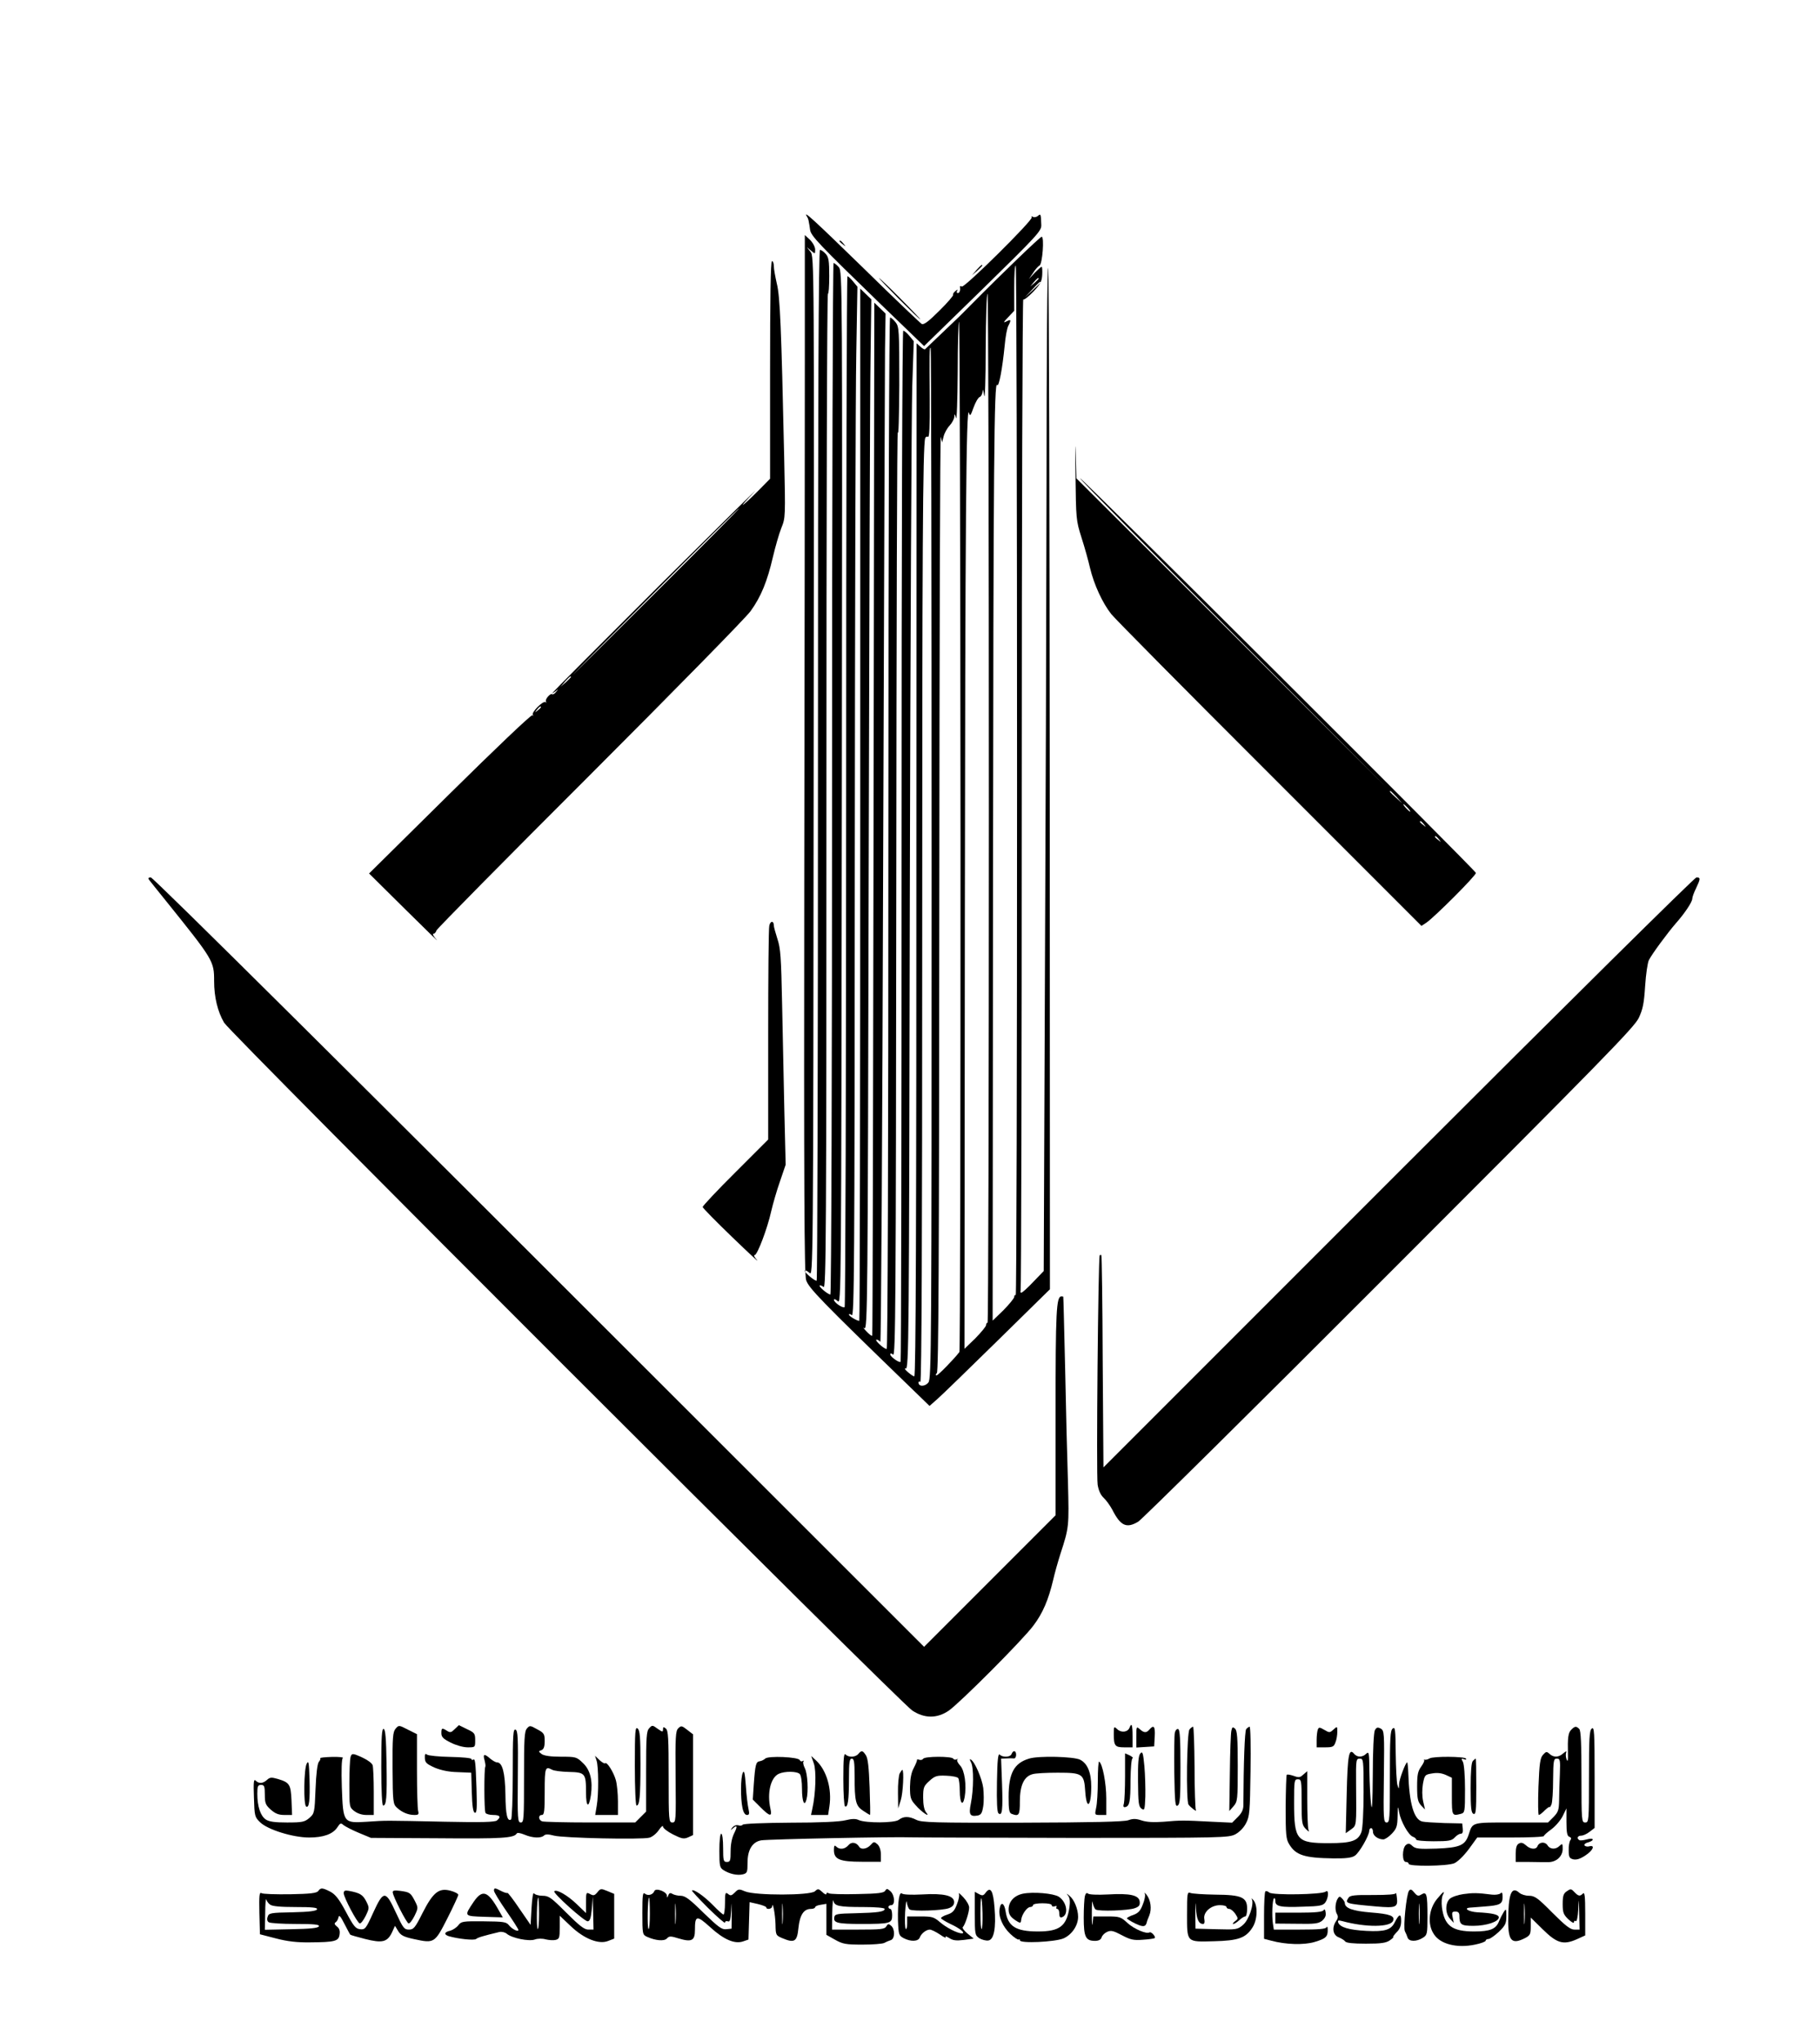 <?xml version="1.0" standalone="no"?>
<!DOCTYPE svg PUBLIC "-//W3C//DTD SVG 20010904//EN"
 "http://www.w3.org/TR/2001/REC-SVG-20010904/DTD/svg10.dtd">
<svg version="1.0" xmlns="http://www.w3.org/2000/svg"
 width="969pt" height="1087pt" viewBox="0 0 969 1087"
 preserveAspectRatio="xMidYMid meet">

<g transform="translate(0,1087) scale(0.1,-0.1)"
fill="#000000" stroke="none">
<path d="M4296 9718 c5 -7 9 -19 10 -28 2 -8 5 -28 7 -43 5 -33 44 -74 379
-399 l228 -220 313 305 c291 285 312 308 311 339 -2 61 -3 62 -19 48 -8 -6
-20 -8 -26 -4 -7 4 -9 3 -6 -3 8 -14 -359 -377 -372 -368 -7 3 -11 3 -10 -2 3
-19 -2 -33 -12 -33 -5 0 -7 6 -3 13 5 8 3 8 -9 -2 -9 -7 -15 -16 -12 -20 2 -4
-31 -43 -74 -85 -59 -59 -83 -76 -94 -70 -8 5 -148 138 -310 297 -268 261
-323 311 -301 275z"/>
<path d="M4285 8932 c0 -378 -1 -1620 -3 -2761 -2 -1624 0 -2082 10 -2114 13
-42 79 -110 555 -571 l102 -99 43 38 c24 21 168 161 321 311 l277 272 -1 2674
c-1 1470 -4 2711 -8 2758 -5 47 -9 -464 -9 -1136 -1 -671 -5 -1891 -9 -2710
l-6 -1489 -55 -57 c-30 -32 -59 -58 -64 -58 -5 0 -7 4 -4 9 3 5 6 1195 6 2646
0 1450 4 2634 8 2631 5 -3 29 16 54 42 37 39 45 54 47 90 1 23 0 42 -3 42 -4
0 -20 -15 -37 -32 l-31 -33 22 32 c11 18 27 36 35 40 15 9 26 153 11 153 -8 0
-213 -197 -377 -363 -32 -32 -61 -62 -66 -66 -9 -9 -171 -163 -178 -170 -3 -2
-14 4 -25 14 l-20 18 -1 -2434 c0 -2313 -3 -3056 -11 -3064 -2 -2 -17 7 -33
21 -17 14 -22 23 -13 20 17 -5 18 134 22 2492 3 1373 9 2605 13 2737 l8 239
-23 28 c-13 16 -28 28 -33 28 -5 0 -9 -1115 -9 -2742 0 -1508 -2 -2743 -5
-2746 -7 -7 -55 27 -55 39 0 8 5 7 15 -1 13 -11 15 265 17 2476 1 1369 4 2464
8 2434 4 -30 7 83 8 252 0 292 -1 309 -20 333 -11 14 -24 25 -29 25 -5 0 -9
-1065 -9 -2745 0 -1715 -4 -2745 -9 -2745 -15 0 -68 49 -54 50 6 0 15 -6 20
-12 4 -7 11 1137 15 2542 5 1405 9 2640 10 2743 l3 188 -30 29 -30 29 -4
-2747 c-2 -1511 -5 -2749 -7 -2751 -3 -3 -17 8 -32 24 -15 16 -19 23 -10 16
17 -12 18 118 23 2425 3 1342 7 2577 10 2745 l4 306 -29 28 -30 29 0 -2747 c0
-1511 -2 -2747 -5 -2747 -13 0 -55 25 -55 33 0 5 7 4 15 -3 13 -11 15 254 16
2376 1 1314 4 2549 8 2744 l6 354 -23 28 c-13 16 -27 28 -30 28 -4 0 -7 -1233
-7 -2741 0 -1507 -4 -2743 -8 -2746 -11 -7 -57 25 -57 39 0 6 9 3 20 -7 19
-17 19 -1 22 2731 3 2701 3 2749 -16 2772 -11 12 -23 22 -28 22 -4 0 -8 -1235
-8 -2745 0 -1538 -4 -2745 -9 -2745 -13 0 -63 42 -57 48 3 2 12 -1 21 -8 13
-11 15 265 15 2639 0 1459 3 2650 8 2648 4 -3 7 39 7 93 0 82 -3 101 -19 119
-11 12 -24 21 -30 21 -8 0 -11 -762 -11 -2741 0 -1507 -3 -2743 -7 -2745 -8
-5 -70 47 -63 54 2 3 14 -3 25 -13 19 -18 20 -9 22 2696 3 2701 3 2714 -17
2739 l-20 25 23 -19 c22 -19 22 -19 22 6 0 13 -12 36 -27 51 l-28 26 0 -687z
m1130 -2222 c0 -1506 -3 -2736 -7 -2733 -5 2 -8 -2 -8 -9 0 -8 -26 -39 -57
-71 l-58 -56 2 2342 c2 2219 6 2665 22 2638 9 -14 28 87 40 209 4 47 13 96 20
107 16 31 14 35 -11 22 -18 -9 -16 -4 10 23 l32 34 0 124 c0 68 3 120 8 116 4
-4 7 -1240 7 -2746z m115 2677 c0 -2 -10 -12 -22 -23 l-23 -19 19 23 c18 21
26 27 26 19z m10 -20 c0 -2 -19 -21 -42 -42 l-43 -40 40 43 c36 39 45 47 45
39z m-275 -2803 c0 -1504 -3 -2734 -7 -2734 -5 0 -8 -6 -8 -13 0 -7 -26 -38
-57 -70 l-58 -56 2 2267 c2 2101 7 2772 22 2714 5 -19 9 -15 24 28 10 28 25
54 33 57 8 3 15 17 16 32 0 14 4 4 8 -24 4 -27 8 85 8 249 1 165 5 296 10 292
4 -4 7 -1238 7 -2742z m-151 -147 c0 -1504 -2 -2738 -6 -2743 -27 -36 -113
-124 -121 -124 -7 0 -6 5 1 12 9 9 12 582 13 2513 1 1375 4 2487 8 2470 l7
-30 8 32 c4 17 18 43 32 58 13 14 25 36 25 48 1 17 3 15 9 -8 4 -16 8 93 9
244 0 151 4 272 7 268 4 -3 7 -1236 8 -2740z m-154 -143 c0 -2598 -1 -2740
-17 -2762 -18 -23 -53 -23 -53 0 0 5 5 6 10 3 7 -4 10 769 10 2312 0 2096 3
2672 16 2711 2 7 9 10 15 7 7 -5 10 54 9 197 -2 242 -2 283 5 276 3 -2 5
-1237 5 -2744z"/>
<path d="M4470 9586 c0 -2 8 -10 18 -17 15 -13 16 -12 3 4 -13 16 -21 21 -21
13z"/>
<path d="M4100 8901 l0 -579 -63 -64 c-98 -97 -112 -102 -22 -7 44 46 -180
-175 -498 -491 -317 -316 -577 -577 -577 -579 0 -2 8 3 18 10 15 13 16 12 3
-3 -7 -10 -17 -16 -21 -13 -11 7 -41 -30 -33 -40 5 -4 3 -5 -3 -2 -14 8 -77
-56 -67 -68 5 -4 3 -5 -3 -2 -6 4 -199 -180 -440 -418 l-429 -424 195 -193
c107 -106 181 -178 165 -160 -16 17 -24 32 -18 32 7 0 14 8 17 18 3 9 371 382
817 827 446 446 831 838 855 872 56 77 89 159 119 288 13 55 33 125 45 155 22
54 22 58 15 380 -15 685 -22 853 -39 920 -8 36 -16 77 -16 93 0 15 -4 27 -10
27 -7 0 -10 -200 -10 -579z m-601 -1177 c-242 -241 -443 -441 -447 -444 -4 -2
193 197 438 442 244 246 445 446 447 444 2 -1 -195 -200 -438 -442z m-459
-457 c0 -2 -12 -14 -27 -28 l-28 -24 24 28 c23 25 31 32 31 24z m-160 -161 c0
-2 -8 -10 -17 -17 -16 -13 -17 -12 -4 4 13 16 21 21 21 13z"/>
<path d="M5199 9433 l-24 -28 28 24 c15 14 27 26 27 28 0 8 -8 1 -31 -24z"/>
<path d="M4785 9280 c60 -60 112 -110 115 -110 2 0 -45 50 -105 110 -60 61
-112 110 -115 110 -2 0 45 -49 105 -110z"/>
<path d="M5726 8349 c3 -242 3 -248 32 -340 17 -52 37 -125 46 -164 21 -87 66
-185 113 -244 20 -25 400 -409 844 -852 l807 -807 26 17 c43 29 267 253 264
265 -4 16 -2108 2112 -2108 2101 0 -6 370 -381 823 -835 l822 -825 -832 830
-832 829 -4 136 c-2 74 -3 24 -1 -111z m1710 -1721 l29 -33 -32 29 c-31 28
-38 36 -30 36 2 0 16 -15 33 -32z m59 -58 c10 -11 16 -20 13 -20 -3 0 -13 9
-23 20 -10 11 -16 20 -13 20 3 0 13 -9 23 -20z m86 -87 c13 -16 12 -17 -3 -4
-10 7 -18 15 -18 17 0 8 8 3 21 -13z m80 -80 c13 -16 12 -17 -3 -4 -10 7 -18
15 -18 17 0 8 8 3 21 -13z"/>
<path d="M790 6195 c0 -3 7 -13 15 -22 8 -10 42 -53 77 -96 255 -317 258 -322
258 -429 0 -86 19 -162 53 -221 32 -55 3599 -3619 3664 -3661 65 -43 132 -43
194 -1 59 41 393 375 451 453 50 66 80 137 105 242 8 36 26 99 39 140 46 141
46 145 40 380 -4 124 -11 396 -15 605 -5 209 -9 381 -10 383 0 1 -5 2 -10 2
-27 0 -31 -79 -31 -614 l0 -551 -350 -350 -350 -350 -1243 1242 c-1774 1774
-2860 2852 -2874 2853 -7 0 -13 -2 -13 -5z"/>
<path d="M7445 4630 l-1570 -1570 -4 563 c-1 309 -5 564 -7 566 -2 2 -6 2 -9
0 -8 -8 -19 -1171 -11 -1221 5 -31 16 -55 32 -70 14 -13 34 -41 46 -63 44 -87
76 -101 138 -64 19 11 621 606 1336 1322 1137 1137 1305 1309 1329 1359 22 47
28 77 34 170 4 62 13 124 20 138 18 35 99 144 142 194 48 54 89 115 89 133 0
8 9 33 20 55 24 51 25 58 2 58 -9 0 -696 -679 -1587 -1570z"/>
<path d="M4096 5944 c-4 -14 -6 -276 -6 -582 l0 -557 -175 -175 c-96 -95 -174
-179 -174 -184 1 -6 72 -78 158 -161 85 -82 145 -138 132 -122 -14 15 -20 27
-13 27 14 0 68 142 88 233 9 39 30 112 47 160 l30 88 -7 287 c-3 158 -9 415
-12 572 -5 244 -8 293 -25 343 -10 31 -19 64 -19 71 0 26 -18 26 -24 0z"/>
<path d="M2106 1669 c-14 -17 -17 -45 -16 -210 1 -181 3 -191 23 -210 27 -25
60 -39 94 -39 21 0 24 3 19 23 -3 12 -6 109 -6 214 l0 193 -48 24 c-48 25 -49
25 -66 5z"/>
<path d="M2421 1667 c-18 -18 -24 -20 -41 -9 -27 17 -30 16 -30 -13 0 -20 10
-30 50 -50 28 -14 66 -25 90 -25 40 0 40 0 40 38 0 35 -3 40 -44 59 l-43 21
-22 -21z"/>
<path d="M2806 1671 c-14 -15 -16 -55 -16 -259 0 -224 -1 -242 -17 -242 -17 0
-18 17 -16 244 2 208 0 245 -12 250 -13 5 -15 -26 -15 -234 0 -131 -4 -241 -9
-244 -20 -13 -29 25 -30 133 -2 116 -16 171 -45 171 -7 0 -23 9 -36 20 -32 28
-40 25 -30 -9 4 -16 6 -31 4 -34 -7 -7 -7 -235 1 -246 3 -6 22 -11 41 -11 36
0 43 -10 20 -29 -10 -9 -83 -11 -273 -7 -335 7 -314 7 -418 0 -128 -8 -128 -7
-135 184 -3 92 -1 150 5 155 6 4 -20 7 -58 6 -37 -1 -65 -4 -62 -7 3 -3 -1
-12 -8 -20 -7 -10 -14 -63 -17 -144 -5 -127 -6 -130 -33 -154 -25 -21 -37 -24
-118 -24 -65 0 -96 4 -114 16 -28 19 -45 69 -45 137 0 40 3 47 20 47 17 0 20
-7 20 -52 0 -45 4 -55 32 -80 24 -21 42 -28 72 -28 l41 0 -3 78 c-4 85 -10 95
-74 114 -32 9 -41 9 -56 -5 -22 -20 -43 -22 -61 -4 -10 10 -12 -7 -9 -90 3
-99 4 -104 33 -132 40 -39 174 -81 261 -81 76 0 126 18 150 54 15 23 19 25 33
12 9 -7 45 -26 81 -41 l65 -27 360 -2 c338 -3 401 1 416 25 3 6 20 3 42 -6 42
-18 88 -20 104 -4 7 7 23 7 53 -1 49 -13 465 -22 507 -11 16 4 38 22 51 41 12
18 22 26 22 18 0 -8 24 -27 54 -42 46 -23 57 -25 80 -15 l26 12 0 268 0 268
-31 24 c-29 23 -33 23 -48 8 -14 -14 -16 -45 -14 -259 2 -235 2 -242 -17 -242
-19 0 -20 8 -20 244 0 204 -2 246 -15 256 -12 10 -15 9 -15 -4 0 -16 -3 -15
-29 3 -27 20 -29 20 -45 2 -14 -15 -16 -48 -16 -230 l0 -213 -29 -29 -29 -29
-240 0 c-132 0 -247 3 -256 6 -20 8 -21 34 -1 34 13 0 15 21 15 125 0 128 3
135 39 116 10 -6 50 -11 90 -12 87 -2 91 -8 91 -109 0 -79 15 -87 26 -15 11
77 -3 135 -43 172 -33 32 -37 33 -117 33 -55 0 -88 5 -102 14 -18 14 -18 15
-1 21 12 5 17 18 17 49 0 37 -4 43 -40 62 -37 21 -40 21 -54 5z"/>
<path d="M6014 1675 c-9 -24 -43 -29 -65 -9 -18 17 -19 16 -19 -24 0 -64 6
-72 56 -72 l44 0 0 60 c0 59 -5 74 -16 45z"/>
<path d="M3380 1471 c0 -116 4 -211 9 -211 16 0 21 45 21 221 0 145 -3 179
-15 189 -13 11 -15 -12 -15 -199z"/>
<path d="M6050 1626 l0 -57 48 3 47 3 3 53 c3 53 -5 64 -28 37 -16 -19 -29
-19 -52 2 -17 15 -18 14 -18 -41z"/>
<path d="M6333 1665 c-14 -16 -19 -382 -5 -400 11 -15 47 -42 39 -29 -3 6 -7
108 -7 228 -1 119 -4 216 -8 216 -4 -1 -13 -7 -19 -15z"/>
<path d="M6556 1658 c-3 -12 -7 -114 -8 -225 l-3 -202 23 26 c21 25 22 34 22
213 0 152 -3 190 -15 200 -12 10 -15 8 -19 -12z"/>
<path d="M6635 1667 c-8 -10 -14 -178 -15 -405 0 -24 -9 -42 -30 -63 l-30 -30
-107 5 c-151 8 -168 8 -257 0 -54 -4 -91 -2 -118 7 -30 10 -46 10 -71 1 -22
-8 -194 -12 -564 -13 -470 -1 -535 1 -564 15 -40 20 -68 20 -94 0 -23 -17
-174 -18 -213 -1 -16 8 -37 7 -70 -1 -30 -8 -137 -13 -295 -13 -141 -1 -250
-5 -253 -11 -3 -5 -14 -6 -23 -3 -11 3 -24 -2 -32 -12 -11 -15 -11 -16 1 -6
25 23 28 14 9 -24 -12 -24 -19 -58 -19 -95 0 -51 -2 -58 -20 -58 -18 0 -20 7
-20 75 0 43 -4 75 -10 75 -6 0 -10 -37 -10 -90 0 -82 2 -91 23 -104 31 -20 73
-29 102 -22 23 6 25 11 25 62 0 69 26 111 73 119 37 6 712 20 802 16 33 -1
426 -2 872 -3 783 0 814 1 850 19 22 12 45 35 57 59 19 36 21 59 24 277 2 130
0 237 -5 237 -4 -1 -12 -6 -18 -13z"/>
<path d="M7016 1664 c-3 -9 -6 -33 -6 -55 l0 -39 45 0 c40 0 47 3 55 26 6 14
10 39 10 56 0 31 0 31 -20 13 -20 -18 -22 -18 -49 -2 -26 15 -29 15 -35 1z"/>
<path d="M7320 1661 c-6 -12 -11 -109 -11 -238 -1 -149 -4 -199 -9 -158 -4 33
-8 111 -9 173 -1 103 -2 112 -17 98 -20 -20 -48 -20 -64 -1 -28 34 -35 -4 -40
-214 l-5 -208 28 20 c30 23 29 11 27 245 -1 127 0 132 20 132 19 0 20 -5 20
-179 0 -104 -5 -191 -11 -210 -17 -49 -52 -61 -174 -61 -172 0 -185 15 -185
216 0 117 1 124 20 124 19 0 20 -7 20 -120 0 -110 2 -123 21 -143 18 -18 21
-19 15 -4 -3 10 -6 84 -6 164 l0 146 -21 -18 c-17 -16 -24 -17 -51 -7 -18 6
-34 9 -37 6 -3 -3 -5 -80 -6 -172 0 -146 2 -171 19 -198 35 -58 81 -73 234
-75 67 -1 99 3 115 14 24 15 77 108 77 133 0 8 5 14 10 14 6 0 10 -9 10 -20 0
-20 27 -40 55 -40 9 0 30 14 46 31 25 27 29 39 30 93 1 56 2 57 8 21 9 -49 50
-123 74 -131 9 -3 17 -10 17 -15 0 -5 42 -9 93 -9 81 0 96 3 112 20 10 11 24
20 32 20 10 0 13 9 11 28 l-3 27 -95 2 c-52 2 -105 5 -117 8 -45 10 -70 96
-75 258 -1 31 -4 57 -6 57 -8 0 -42 -89 -43 -115 -1 -29 -1 -30 -9 -5 -4 14
-8 90 -9 169 -1 126 -3 142 -16 131 -13 -10 -15 -52 -15 -256 0 -226 -1 -244
-17 -244 -17 0 -18 17 -15 244 3 236 2 245 -17 256 -16 8 -22 7 -31 -9z"/>
<path d="M8366 1664 c-17 -16 -20 -44 -18 -129 1 -35 -1 -44 -7 -30 -4 11 -6
27 -3 35 4 12 1 11 -15 -2 -24 -22 -51 -23 -73 -3 -15 14 -19 13 -35 -5 -15
-17 -19 -45 -24 -170 -3 -83 -2 -150 2 -150 4 0 19 11 32 25 14 13 25 21 26
17 0 -4 4 2 9 13 5 11 9 71 9 133 1 103 3 112 20 112 17 0 19 -7 16 -82 -2
-46 -4 -109 -4 -141 -1 -51 -5 -62 -30 -88 l-29 -29 -195 0 c-213 0 -206 2
-227 -63 -19 -59 -47 -71 -172 -76 -93 -3 -112 -1 -128 14 -16 15 -22 15 -35
5 -20 -17 -21 -90 0 -90 8 0 15 -4 15 -10 0 -15 204 -13 243 3 19 9 50 39 77
75 l45 62 177 0 c98 0 178 3 178 8 0 4 18 20 40 36 22 16 49 48 60 70 l20 41
0 -73 c0 -56 4 -74 15 -78 11 -4 12 -10 6 -18 -5 -6 -10 -31 -9 -54 0 -36 4
-43 24 -48 17 -4 37 2 64 20 42 27 55 58 21 49 -10 -3 -21 0 -25 5 -3 5 5 13
19 16 14 4 25 10 25 15 0 6 -13 6 -31 1 -18 -5 -36 -7 -40 -4 -16 9 -10 24 10
24 10 0 30 9 45 21 l26 20 0 271 c0 239 -2 269 -15 258 -13 -10 -15 -52 -15
-256 0 -237 -1 -244 -20 -244 -19 0 -20 7 -20 243 0 176 -3 246 -12 255 -16
16 -23 15 -42 -4z"/>
<path d="M2030 1466 c0 -128 4 -206 10 -206 17 0 21 42 18 224 -2 133 -6 180
-15 184 -10 3 -13 -42 -13 -202z"/>
<path d="M6255 1648 c-3 -13 -4 -107 -3 -210 3 -163 5 -186 18 -178 13 8 15
42 15 206 0 146 -3 198 -12 201 -7 3 -15 -6 -18 -19z"/>
<path d="M4570 1535 c-15 -18 -51 -20 -68 -3 -9 9 -12 -19 -12 -129 0 -78 4
-144 9 -147 15 -9 21 33 21 147 0 88 3 107 15 107 12 0 15 -17 15 -92 0 -137
6 -160 46 -186 18 -12 35 -22 36 -22 2 0 1 66 -2 147 -4 108 -9 154 -20 171
-17 26 -23 27 -40 7z"/>
<path d="M5386 1535 c-6 -18 -47 -20 -63 -4 -9 9 -13 -27 -15 -145 -2 -109 1
-161 8 -167 20 -17 24 18 19 157 l-5 134 28 1 c15 1 33 1 40 0 6 -1 12 7 12
19 0 23 -15 27 -24 5z"/>
<path d="M6071 1537 c-10 -12 -13 -51 -12 -148 1 -114 3 -133 18 -145 17 -12
18 -7 21 64 1 42 -1 115 -5 161 -7 73 -10 82 -22 68z"/>
<path d="M1866 1517 c-3 -12 -6 -77 -6 -144 0 -119 0 -122 26 -142 17 -13 41
-21 65 -21 l39 0 0 124 c0 68 -3 132 -6 141 -6 15 -39 36 -88 55 -20 7 -25 5
-30 -13z"/>
<path d="M2262 1513 c1 -24 8 -31 52 -51 34 -14 75 -23 123 -24 l72 -3 3 -104
c2 -75 7 -106 16 -109 11 -3 12 22 9 129 -5 149 -7 160 -19 153 -4 -3 -8 -1
-8 4 0 5 -50 10 -112 11 -62 1 -118 7 -124 12 -10 8 -13 3 -12 -18z"/>
<path d="M5990 1417 c0 -67 -3 -132 -6 -145 -5 -16 -3 -22 7 -20 23 5 28 28
28 145 1 62 5 113 11 115 5 2 -2 8 -15 15 l-25 11 0 -121z"/>
<path d="M3176 1500 c11 -31 12 -180 1 -242 l-8 -48 60 0 61 0 0 73 c0 39 -5
90 -11 112 -12 43 -48 100 -57 90 -3 -3 -17 5 -30 17 l-24 23 8 -25z"/>
<path d="M4074 1510 c-6 -6 -20 -13 -29 -14 -20 -3 -24 -15 -32 -127 l-5 -77
41 -41 c50 -50 63 -52 53 -8 -19 84 1 166 44 186 33 15 97 14 112 -1 7 -7 12
-40 12 -79 0 -68 13 -98 24 -56 11 41 6 138 -9 166 -8 16 -11 32 -7 36 4 5 2
5 -5 2 -6 -4 -13 -1 -15 5 -6 17 -169 24 -184 8z"/>
<path d="M4333 1484 c14 -39 10 -161 -8 -241 l-7 -33 45 0 46 0 7 46 c14 93
-15 191 -70 243 l-27 25 14 -40z"/>
<path d="M4915 1509 c-4 -6 -13 -8 -21 -5 -8 3 -13 2 -12 -2 1 -4 -7 -23 -17
-42 -13 -24 -19 -55 -20 -100 0 -58 3 -68 30 -98 33 -38 83 -71 55 -37 -9 11
-15 39 -15 77 0 55 3 62 34 90 29 26 39 29 89 27 32 -1 60 -7 64 -13 4 -6 8
-37 8 -68 0 -65 16 -86 26 -33 11 62 0 143 -24 168 -12 13 -19 27 -15 32 5 4
3 5 -4 1 -6 -3 -14 -2 -18 4 -8 13 -152 13 -160 -1z"/>
<path d="M5479 1510 c-80 -24 -109 -78 -109 -204 0 -67 3 -85 16 -90 39 -15
44 -8 44 67 0 84 22 132 67 144 15 5 76 8 135 8 132 0 140 -6 146 -100 7 -102
32 -81 32 26 0 75 -20 123 -59 143 -33 17 -222 22 -272 6z"/>
<path d="M7611 1511 c-8 -5 -19 -8 -25 -7 -6 2 -8 1 -4 -1 4 -3 -3 -18 -15
-35 -18 -25 -22 -43 -22 -107 0 -64 4 -81 21 -100 l21 -22 -10 44 c-6 28 -6
62 -1 93 9 47 11 49 49 55 27 5 50 2 73 -8 l32 -15 0 -99 c0 -104 1 -105 48
-93 21 6 22 10 22 131 0 72 -5 133 -11 145 -10 18 -9 20 5 15 10 -4 15 -3 11
3 -8 12 -175 13 -194 1z"/>
<path d="M5170 1490 c15 -28 14 -144 -1 -219 -12 -59 -5 -71 36 -64 19 4 24
13 30 50 4 25 3 68 0 97 -7 51 -45 139 -66 151 -7 5 -7 0 1 -15z"/>
<path d="M7842 1498 c-8 -8 -12 -55 -12 -144 0 -108 3 -133 15 -138 13 -5 15
15 15 144 0 83 -1 150 -3 150 -2 0 -8 -5 -15 -12z"/>
<path d="M1633 1483 c-15 -26 -18 -219 -3 -228 16 -10 21 34 18 145 -3 90 -5
102 -15 83z"/>
<path d="M5845 1392 c0 -59 -4 -124 -9 -144 -8 -38 -8 -38 23 -38 l31 0 0 88
c0 81 -20 185 -38 196 -4 2 -7 -44 -7 -102z"/>
<path d="M3955 1435 c-12 -24 -13 -136 -2 -187 5 -25 14 -38 24 -38 12 0 14 6
8 33 -4 17 -11 73 -14 122 -5 68 -9 85 -16 70z"/>
<path d="M4790 1431 c-5 -11 -10 -57 -9 -103 l1 -83 14 44 c12 38 18 161 8
161 -2 0 -8 -9 -14 -19z"/>
<path d="M4517 1049 c-19 -22 -47 -25 -65 -7 -9 9 -12 5 -12 -19 0 -49 30 -62
149 -62 l101 0 0 38 c0 24 -7 44 -18 55 -18 15 -20 15 -37 -4 -19 -21 -50 -26
-60 -10 -15 25 -42 29 -58 9z"/>
<path d="M8087 1058 c-12 -6 -17 -22 -17 -54 l0 -44 73 0 c39 -1 84 -1 100 -1
43 0 76 30 77 69 0 30 -1 32 -16 18 -21 -21 -51 -20 -65 3 -13 20 -44 18 -53
-5 -8 -20 -39 -17 -62 5 -15 13 -25 16 -37 9z"/>
<path d="M1695 806 c-8 -12 -42 -16 -150 -18 -77 -1 -146 1 -153 6 -11 7 -13
-13 -11 -105 l3 -114 85 -22 c61 -16 113 -22 181 -21 134 1 154 6 158 43 3 19
-2 33 -15 42 -12 10 -14 16 -7 21 7 4 14 16 16 27 3 15 11 7 32 -35 16 -30 29
-56 31 -57 1 -2 36 -12 79 -23 91 -23 118 -17 143 35 l16 35 17 -28 c14 -23
30 -31 86 -43 106 -23 109 -21 176 111 32 63 58 120 58 125 0 6 -19 16 -42 22
-61 16 -92 -8 -148 -118 -40 -80 -48 -89 -73 -89 -25 0 -31 8 -69 90 -55 120
-66 120 -121 0 -39 -86 -43 -91 -70 -88 -24 3 -34 15 -75 92 -36 67 -55 92
-82 107 -43 22 -52 23 -65 5z m-257 -73 c11 -9 55 -13 135 -13 90 0 118 -3
115 -12 -3 -9 -41 -14 -131 -16 -118 -2 -126 -4 -132 -24 -5 -13 -2 -24 6 -29
8 -5 72 -9 142 -9 98 0 128 -3 125 -12 -3 -10 -44 -14 -146 -16 l-142 -3 2 88
c0 49 3 81 6 73 2 -8 11 -21 20 -27z"/>
<path d="M2630 807 c0 -7 29 -55 65 -107 36 -52 65 -97 65 -102 0 -12 -34 4
-51 26 -14 17 -29 19 -134 20 -110 1 -119 0 -135 -21 -9 -12 -29 -25 -43 -29
-32 -7 -35 -20 -8 -29 47 -14 135 -24 146 -15 9 8 36 16 123 37 13 3 30 -1 40
-9 26 -23 117 -42 149 -31 16 6 41 6 58 1 17 -4 40 -6 53 -3 20 5 22 11 22 67
l0 62 58 -55 c71 -68 151 -100 201 -79 l31 12 0 119 0 119 -36 15 c-34 14 -37
14 -53 -6 -15 -18 -21 -20 -39 -10 -21 11 -22 10 -22 -45 l0 -56 -50 48 c-49
47 -107 80 -119 68 -9 -9 160 -161 178 -160 12 1 17 17 22 66 l5 65 2 -87 2
-88 -28 0 c-21 0 -47 20 -117 90 -81 81 -93 90 -127 90 -20 0 -40 6 -45 13 -5
7 -10 -27 -13 -78 l-5 -90 -60 87 c-32 48 -61 85 -63 83 -3 -2 -17 2 -33 10
-34 18 -39 18 -39 2z m240 -123 c0 -47 -3 -83 -7 -81 -8 5 -5 167 3 167 2 0 4
-39 4 -86z"/>
<path d="M3484 805 c-8 -20 -34 -27 -50 -14 -12 10 -14 -7 -14 -103 0 -112 1
-115 24 -126 46 -21 93 -25 107 -9 12 13 20 13 62 0 70 -21 87 -12 87 45 0 78
9 80 81 15 72 -66 130 -91 175 -76 l29 10 3 99 3 100 44 -10 c25 -6 45 -14 45
-18 0 -13 30 -9 31 5 3 32 17 -45 18 -96 1 -57 2 -58 37 -73 64 -27 78 -18 85
54 7 69 28 102 66 102 12 0 23 4 23 9 0 5 14 11 30 13 l30 5 0 -83 0 -82 46
-26 c41 -23 58 -26 145 -26 55 0 107 4 117 9 9 5 25 12 35 15 22 7 23 59 1 77
-13 11 -17 10 -25 -4 -9 -15 -29 -17 -149 -17 l-140 0 1 88 c1 48 4 77 6 66 6
-29 28 -34 161 -34 66 0 112 -4 112 -10 0 -15 -35 -20 -155 -23 -98 -2 -110
-4 -113 -21 -6 -30 16 -36 143 -36 155 0 165 3 165 46 0 19 -4 34 -10 34 -5 0
-10 5 -10 10 0 6 7 10 15 10 22 0 19 53 -4 74 -17 15 -20 15 -28 3 -6 -12 -38
-16 -148 -18 -77 -2 -146 0 -152 4 -8 5 -13 4 -13 -3 0 -6 -10 -2 -22 10 -20
18 -23 19 -39 4 -25 -23 -317 -23 -371 -1 -33 14 -37 14 -56 -6 -17 -17 -23
-18 -36 -7 -14 11 -16 5 -16 -49 0 -33 -4 -61 -8 -61 -4 0 -30 23 -57 51 -46
47 -102 86 -111 77 -2 -2 37 -44 86 -93 50 -49 90 -84 90 -78 0 7 7 10 15 7
11 -5 15 7 18 58 3 51 3 48 3 -17 l-1 -80 -28 -3 c-24 -3 -42 11 -121 87 -74
73 -98 91 -122 91 -16 0 -36 5 -44 10 -11 7 -17 5 -22 -8 -5 -14 -7 -14 -7 -2
-1 22 -60 44 -67 25z m-24 -121 c0 -47 -3 -83 -7 -81 -8 5 -5 167 3 167 2 0 4
-39 4 -86z m137 -47 c-2 -23 -3 -1 -3 48 0 50 1 68 3 42 2 -26 2 -67 0 -90z
m570 0 c-2 -23 -3 -1 -3 48 0 50 1 68 3 42 2 -26 2 -67 0 -90z"/>
<path d="M5249 798 c-13 -18 -18 -19 -37 -9 l-22 12 0 -115 c0 -111 1 -116 24
-132 14 -8 35 -14 48 -12 30 4 42 66 33 175 -7 90 -21 113 -46 81z m-18 -111
c1 -42 -1 -80 -4 -84 -4 -3 -7 33 -7 82 0 108 8 109 11 2z"/>
<path d="M7502 807 c-14 -17 -32 -197 -22 -216 5 -9 11 -24 14 -33 7 -23 48
-23 81 -2 24 15 25 21 25 114 0 119 -4 134 -32 117 -16 -10 -22 -9 -38 10 -14
17 -20 20 -28 10z m55 -170 c-2 -23 -3 -1 -3 48 0 50 1 68 3 42 2 -26 2 -67 0
-90z"/>
<path d="M8342 804 c-18 -12 -22 -25 -22 -68 0 -45 4 -56 30 -81 17 -16 30
-23 30 -16 0 7 4 10 10 6 5 -3 11 23 13 62 3 65 3 64 5 -19 l2 -88 -28 0 c-21
0 -47 20 -117 90 -78 79 -94 90 -124 90 -19 0 -42 7 -52 16 -42 38 -59 -7 -59
-152 0 -105 20 -125 90 -89 27 14 30 21 30 62 l0 47 63 -62 c76 -75 110 -85
181 -54 l46 21 0 117 c0 92 -3 115 -12 106 -16 -16 -24 -15 -46 8 -17 18 -20
18 -40 4z m-225 -167 c-2 -23 -3 -1 -3 48 0 50 1 68 3 42 2 -26 2 -67 0 -90z"/>
<path d="M1830 793 c1 -23 71 -156 85 -160 6 -2 20 16 32 40 20 42 20 43 2 79
-18 34 -33 43 -91 54 -22 4 -28 1 -28 -13z"/>
<path d="M2091 798 c1 -21 73 -162 84 -165 6 -2 20 16 32 40 20 42 20 43 2 79
-23 44 -27 47 -78 54 -31 4 -41 2 -40 -8z"/>
<path d="M6737 803 c-4 -3 -7 -62 -7 -129 l0 -123 38 -10 c77 -21 174 -24 231
-7 60 18 71 28 70 66 0 14 -3 19 -6 13 -3 -10 -42 -13 -143 -13 l-138 0 -5 33
c-6 42 -3 125 6 133 4 4 7 -2 7 -14 0 -29 27 -35 150 -30 87 2 104 6 116 22
18 25 20 73 2 58 -20 -16 -282 -20 -300 -5 -8 7 -18 10 -21 6z"/>
<path d="M4786 765 c-4 -21 -6 -73 -5 -117 3 -76 5 -80 31 -94 37 -19 77 -18
85 4 8 21 33 41 53 42 9 0 33 -12 54 -26 21 -15 35 -21 31 -14 -4 7 4 4 19 -5
20 -13 37 -15 78 -10 l52 7 -33 27 c-18 15 -29 30 -25 34 12 11 34 79 34 104
0 13 -14 37 -31 55 -17 18 -28 27 -24 20 4 -8 0 -33 -10 -57 -13 -35 -23 -46
-51 -55 -19 -6 -34 -15 -34 -19 0 -4 23 -18 50 -31 52 -24 83 -50 61 -50 -24
0 -84 31 -117 60 -32 27 -41 30 -104 30 l-70 0 0 -36 c0 -19 -3 -33 -7 -31 -5
3 -6 43 -4 89 3 45 7 70 9 53 2 -16 9 -33 15 -38 17 -11 175 -6 209 7 19 7 28
17 28 32 0 35 -55 48 -171 41 -57 -3 -101 -1 -107 5 -6 6 -12 -3 -16 -27z"/>
<path d="M5446 791 c-47 -10 -76 -42 -76 -84 0 -28 12 -44 50 -66 12 -7 16 -5
17 11 3 28 31 68 48 68 8 0 15 5 15 10 0 6 23 10 50 10 30 0 50 -4 50 -11 0
-6 7 -8 16 -5 8 3 12 2 9 -4 -3 -6 -1 -10 4 -10 6 0 11 -11 11 -25 0 -17 4
-23 15 -19 36 14 25 81 -18 109 -29 18 -136 27 -191 16z"/>
<path d="M5776 778 c-3 -13 -6 -64 -6 -115 0 -102 10 -123 60 -123 19 0 31 6
35 18 3 11 16 24 30 30 20 9 33 6 78 -18 46 -24 62 -28 112 -24 32 2 60 6 63
9 7 7 -19 36 -28 30 -16 -10 -82 18 -117 50 -36 33 -42 35 -110 35 l-72 0 -4
-37 c-2 -21 -4 3 -4 52 0 50 2 77 4 60 3 -16 10 -33 16 -38 17 -11 175 -6 209
7 23 8 28 16 26 35 -4 34 -50 45 -169 38 -57 -3 -101 -1 -107 5 -6 6 -12 1
-16 -14z"/>
<path d="M6095 792 c4 -8 0 -33 -10 -57 -13 -35 -24 -47 -51 -57 -19 -6 -34
-15 -34 -18 0 -3 20 -16 45 -28 42 -20 55 -18 61 8 0 3 6 18 13 35 14 34 8 83
-15 111 -8 10 -12 13 -9 6z"/>
<path d="M6320 682 c0 -152 -4 -148 144 -144 127 3 168 17 203 71 28 41 31
117 7 147 -8 10 -13 13 -9 6 13 -26 -16 -111 -47 -137 -29 -25 -35 -26 -142
-23 l-111 3 -1 85 c0 56 1 65 3 25 4 -60 15 -85 38 -85 8 0 10 9 7 26 -7 36
35 74 83 74 19 0 35 -4 35 -10 0 -5 7 -10 15 -10 8 0 22 -12 32 -26 16 -25 16
-27 -2 -40 -10 -8 -14 -14 -9 -14 6 0 20 9 32 20 12 11 26 20 32 20 5 0 10 18
10 40 0 62 -28 75 -170 76 -63 1 -123 5 -132 9 -17 7 -18 -3 -18 -113z"/>
<path d="M7432 794 c-1 -7 -44 -10 -122 -10 -97 1 -122 -2 -130 -14 -20 -31
-18 -32 148 -47 105 -9 116 -5 109 49 -2 18 -5 28 -5 22z"/>
<path d="M7651 763 c-44 -54 -52 -135 -17 -187 34 -54 124 -76 219 -56 31 6
57 16 57 21 0 5 7 9 15 9 8 0 32 17 55 38 35 34 40 45 40 83 0 39 -1 42 -13
24 -7 -11 -19 -34 -26 -51 -16 -41 -47 -54 -132 -54 -119 0 -159 31 -172 129
-3 25 -1 53 4 63 15 29 3 21 -30 -19z"/>
<path d="M7792 789 c-29 -4 -62 -15 -73 -25 -25 -23 -25 -78 1 -106 l20 -22
-6 30 c-5 25 -3 30 15 30 15 0 21 -7 21 -22 0 -48 9 -54 75 -54 68 0 135 22
135 45 0 15 -34 23 -114 27 -47 3 -77 22 -39 25 10 1 45 3 78 6 81 6 95 13 95
50 0 23 -3 28 -11 20 -6 -6 -27 -9 -45 -7 -79 10 -102 10 -152 3z"/>
<path d="M2522 748 c-52 -78 -53 -76 57 -80 l98 -3 -20 35 c-59 106 -88 116
-135 48z"/>
<path d="M5688 779 c8 -11 10 -31 6 -60 -15 -101 -52 -129 -168 -129 -117 0
-160 27 -172 107 -7 46 -26 54 -32 13 -7 -42 17 -95 57 -133 21 -20 42 -33 45
-30 3 4 6 1 6 -4 0 -18 187 -9 232 10 44 19 78 68 78 115 0 41 -21 92 -46 112
-17 14 -18 14 -6 -1z"/>
<path d="M7120 761 c-12 -24 -13 -61 -1 -80 6 -10 5 -22 -5 -35 -24 -35 -18
-75 13 -87 15 -6 31 -16 35 -22 5 -8 42 -12 110 -12 82 0 108 4 128 18 13 9
21 17 18 17 -4 0 4 11 17 25 18 17 25 35 25 62 0 40 -11 37 -34 -8 -20 -41
-53 -51 -151 -46 -93 5 -140 19 -150 44 -4 12 0 14 22 8 125 -34 257 -33 270
2 10 26 -16 36 -118 44 -98 8 -139 23 -139 51 0 5 -7 16 -15 24 -12 13 -15 12
-25 -5z"/>
<path d="M7047 703 c-6 -9 -44 -13 -133 -13 l-124 0 0 -29 0 -29 113 -1 c97
-2 117 1 136 16 15 13 22 27 19 43 -2 17 -6 21 -11 13z"/>
</g>
</svg>
